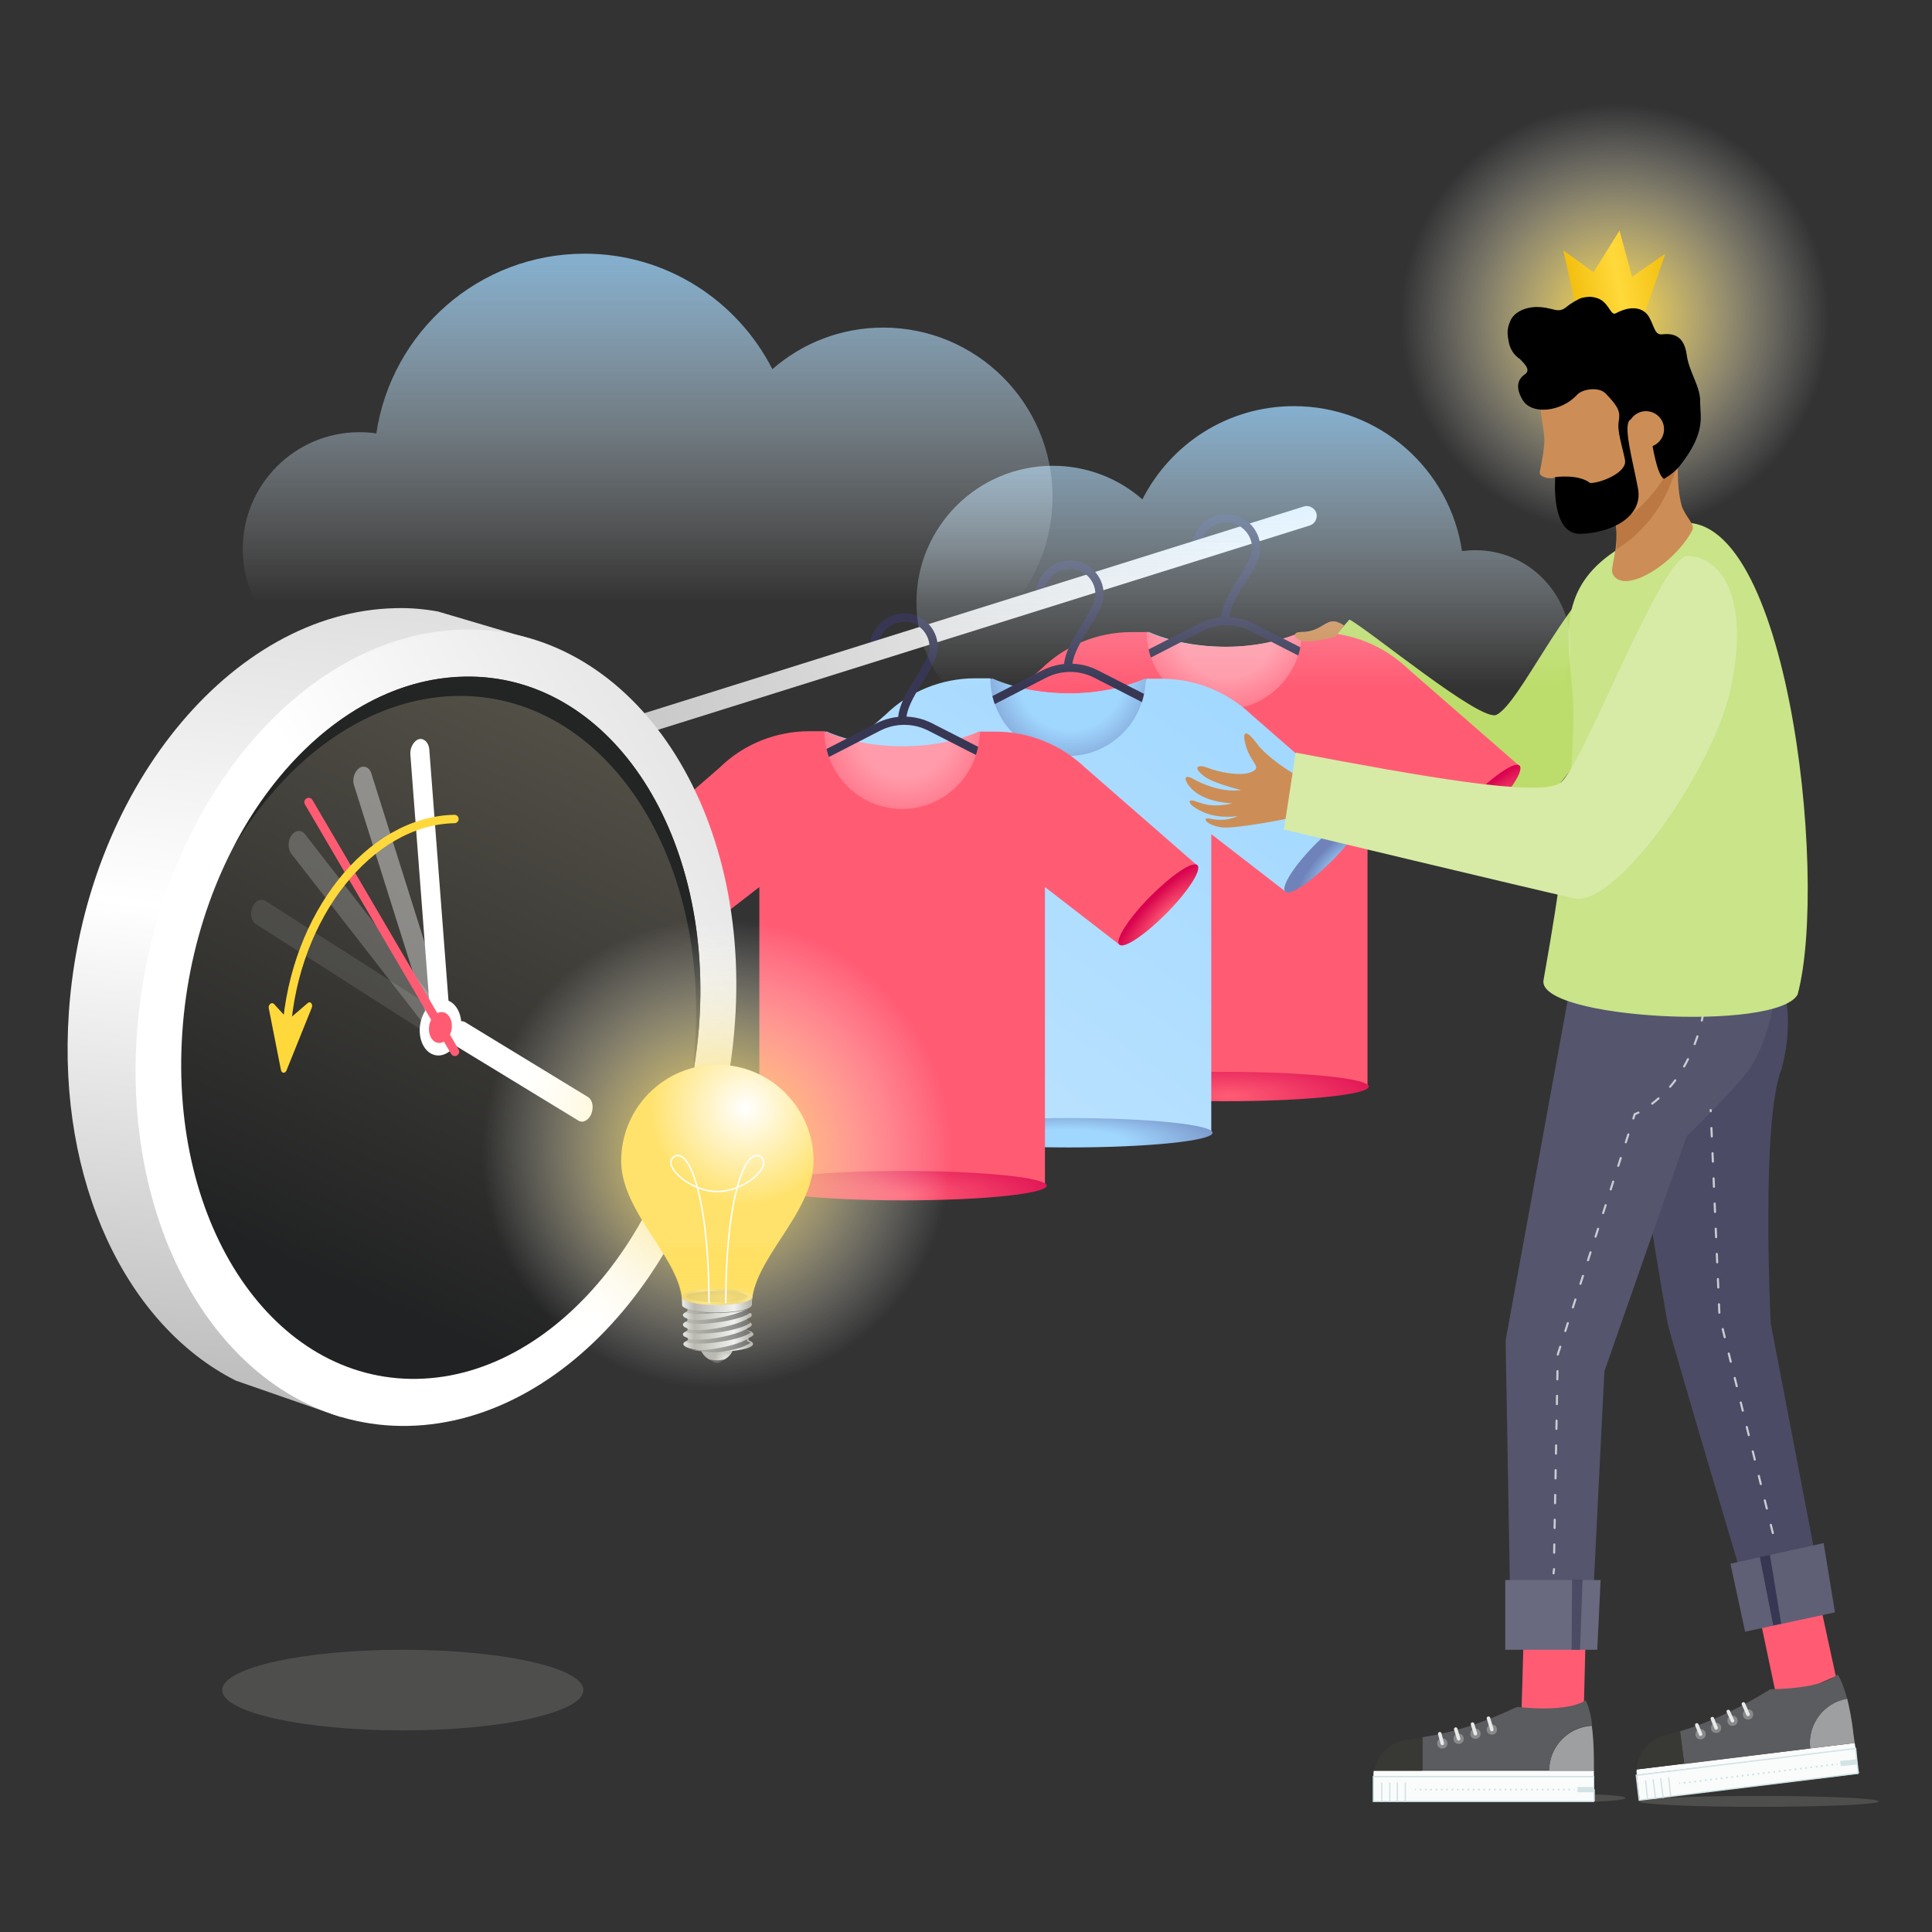<?xml version="1.0" encoding="utf-8"?>
<!-- Generator: Adobe Illustrator 26.0.1, SVG Export Plug-In . SVG Version: 6.00 Build 0)  -->
<svg version="1.1" id="products" xmlns="http://www.w3.org/2000/svg" xmlns:xlink="http://www.w3.org/1999/xlink" x="0px" y="0px"
	 viewBox="0 0 460 460" style="enable-background:new 0 0 460 460;" xml:space="preserve">
<rect x="0" y="0" width="460" height="460" fill="#333333" stroke="none"/>
<style type="text/css">
	.st0{opacity:0.2;fill:#BABAB2;}
	.st1{fill:url(#SVGID_1_);}
	.st2{fill:#BCDD6B;}
	.st3{fill:none;stroke:#373754;stroke-width:1.964;stroke-linecap:round;stroke-linejoin:round;}
	.st4{fill:url(#SVGID_00000125572154017858727170000011214166488405191100_);}
	.st5{fill:url(#SVGID_00000171708447231175653960000008105778374761988486_);}
	.st6{fill:#FF5C74;}
	.st7{fill:url(#SVGID_00000174576353352599407010000016763775837137357999_);}
	.st8{fill:url(#SVGID_00000135685614762762389650000002601257277805674913_);}
	.st9{fill:url(#SVGID_00000010272038189598562760000016160055644388635554_);}
	.st10{fill:url(#SVGID_00000170250088432377329290000005188053242853000377_);}
	
		.st11{clip-path:url(#SVGID_00000108268359606252459000000010866065492905169035_);fill:none;stroke:#373754;stroke-width:1.964;stroke-linejoin:round;}
	.st12{fill:url(#SVGID_00000146494892701210888790000007911908959980168377_);}
	.st13{fill:url(#SVGID_00000010306587292875687120000008524801064655319733_);}
	.st14{fill:url(#SVGID_00000155825991298160604130000015614099099727184562_);}
	.st15{fill:url(#SVGID_00000016064454037445117550000009512708716395589042_);}
	.st16{fill:url(#SVGID_00000170253775565962695620000000461852518577886355_);}
	.st17{fill:url(#SVGID_00000090978785059784479560000017662408421201244588_);}
	
		.st18{clip-path:url(#SVGID_00000160178039068860727890000006207305069013403556_);fill:none;stroke:#373754;stroke-width:1.964;stroke-linejoin:round;}
	.st19{fill:url(#SVGID_00000075151531564026575770000015550948053528558475_);}
	.st20{fill:url(#SVGID_00000114061418421321635770000017089609997919411873_);}
	.st21{fill:url(#SVGID_00000043425297351513400350000005914231964464955304_);}
	.st22{fill:url(#SVGID_00000123408409988702371370000016068912394012140197_);}
	.st23{fill:url(#SVGID_00000057854959338765435840000009309085874561987243_);}
	
		.st24{clip-path:url(#SVGID_00000099629158679925779090000004526473308629755837_);fill:none;stroke:#373754;stroke-width:1.964;stroke-linejoin:round;}
	.st25{fill:url(#SVGID_00000078047168662830183750000001534072865887577008_);}
	.st26{fill:url(#SVGID_00000144317244837587381160000009287421463962726312_);}
	.st27{fill:url(#SVGID_00000152231898824696520320000005167031595257507231_);}
	.st28{fill:#FFFFFF;}
	.st29{opacity:0.4;fill:#FFFFFF;}
	.st30{opacity:0.2;fill:#FFFFFF;}
	.st31{opacity:0.1;fill:#FFFFFF;}
	.st32{fill:none;stroke:#FF5C74;stroke-width:2.078;stroke-linecap:round;stroke-linejoin:round;stroke-miterlimit:10;}
	.st33{fill:none;stroke:#FFD93B;stroke-width:2;stroke-linecap:round;stroke-linejoin:round;stroke-miterlimit:10;}
	.st34{fill:#FFD93B;}
	.st35{fill:#232424;}
	.st36{fill:url(#SVGID_00000157292018254231150770000006747511523372193172_);}
	.st37{fill:url(#SVGID_00000013194050441548371810000002605708746533212087_);}
	.st38{fill:#6D6D6D;}
	.st39{fill:url(#SVGID_00000000199771656977480230000000941365095647756428_);}
	.st40{fill:url(#SVGID_00000061469313898488206880000004498179233974859689_);}
	.st41{fill:url(#SVGID_00000147933405357442555450000000940743186223274173_);}
	.st42{fill:url(#SVGID_00000164505356062228011390000003837721089017913235_);}
	.st43{fill:#CACAC4;}
	.st44{opacity:0.75;fill:url(#SVGID_00000136394248750666557840000001000765129090371739_);}
	.st45{opacity:0.75;fill:url(#SVGID_00000080908904940428210800000001277105038397391749_);}
	.st46{opacity:0.75;fill:url(#SVGID_00000093889101680998808790000002760460177426784394_);}
	.st47{opacity:0.75;fill:url(#SVGID_00000072249851889749850190000014831635139243081662_);}
	.st48{opacity:0.75;fill:url(#SVGID_00000103264199026480003360000005599852490629801147_);}
	.st49{fill:url(#SVGID_00000075154414176948330000000003170816872201923227_);}
	.st50{fill:url(#SVGID_00000097490121783121904190000011415927908636607621_);}
	.st51{opacity:0.5;fill:url(#SVGID_00000172434596785792882530000017685369157744631173_);}
	.st52{opacity:0.8;fill:url(#SVGID_00000080173214116828773120000004573854516296532904_);}
	.st53{fill:none;stroke:#FFFFFF;stroke-width:0.339;stroke-miterlimit:10;}
	.st54{fill:#FAFCFC;}
	.st55{fill:#9E9FA1;}
	.st56{fill:none;stroke:#D3E3E5;stroke-width:0.321;stroke-miterlimit:10;}
	.st57{fill:none;stroke:#D3E3E5;stroke-width:1.265;stroke-miterlimit:10;}
	.st58{fill:none;stroke:#D3E3E5;stroke-width:0.422;stroke-miterlimit:10;}
	.st59{fill:none;stroke:#D3E3E5;stroke-width:0.422;stroke-miterlimit:10;stroke-dasharray:0.422,0.843;}
	.st60{fill:#5B5C5F;}
	.st61{fill:#383834;}
	.st62{fill:none;stroke:#898A8C;stroke-width:0.844;stroke-miterlimit:10;}
	.st63{fill:none;stroke:#E7E9E9;stroke-width:0.844;stroke-linecap:round;stroke-linejoin:round;stroke-miterlimit:10;}
	.st64{fill:#4B4B65;}
	.st65{fill:#55556E;}
	.st66{fill:none;stroke:#000000;stroke-width:0.321;stroke-miterlimit:10;}
	.st67{fill:#69697F;}
	.st68{fill:#5F5F76;}
	.st69{fill:#373754;}
	.st70{fill:none;stroke:#C8CDD3;stroke-width:0.5;stroke-linecap:round;stroke-linejoin:round;}
	.st71{fill:none;stroke:#C8CDD3;stroke-width:0.5;stroke-linecap:round;stroke-linejoin:round;stroke-dasharray:1.96,3.92;}
	.st72{fill:none;stroke:#C8CDD3;stroke-width:0.5;stroke-linecap:round;stroke-linejoin:round;stroke-dasharray:1.966,3.932;}
	
		.st73{fill:none;stroke:#C8CDD3;stroke-width:0.5;stroke-linecap:round;stroke-linejoin:round;stroke-miterlimit:10;stroke-dasharray:2,4;}
	.st74{fill:#C9E489;}
	.st75{fill:#CC8E56;}
	.st76{fill:#D7EBA6;}
	.st77{fill:#BB7842;}
	.st78{fill:url(#SVGID_00000148619096692696085850000010257402622676413346_);}
	.st79{opacity:0.75;}
	.st80{fill:url(#SVGID_00000105388462802315368480000011785631473331542179_);}
	.st81{fill:url(#SVGID_00000076596761328815433340000008602860296298626484_);}
</style>
<ellipse class="st0" cx="376.1" cy="428.1" rx="10.9" ry="0.9"/>
<ellipse class="st0" cx="418.8" cy="428.9" rx="28.5" ry="1.3"/>
<radialGradient id="SVGID_1_" cx="384.512" cy="75.817" r="51.271" gradientUnits="userSpaceOnUse">
	<stop  offset="0" style="stop-color:#FFD93B"/>
	<stop  offset="0.281" style="stop-color:#FFE57A;stop-opacity:0.719"/>
	<stop  offset="0.624" style="stop-color:#FFF3C1;stop-opacity:0.374"/>
	<stop  offset="0.872" style="stop-color:#FFFCEE;stop-opacity:0.125"/>
	<stop  offset="0.997" style="stop-color:#FFFFFF;stop-opacity:0"/>
</radialGradient>
<circle class="st1" cx="384.5" cy="75.8" r="51.3"/>
<path class="st2" d="M382.9,135.9c-10.2,6.8-21.1,31.6-26.6,34.3c-3.7,1.8-29.9-19.9-35-22.7l-7.4,8.4c0,0,35.4,35.1,45.3,38.7
	c9.9,3.6,32.3-39.6,35-44.3C397.8,143.7,391.1,130.4,382.9,135.9z"/>
<g>
	<path class="st3" d="M208.1,154.2c0-3.9,3.2-7.1,7.1-7.1"/>
	<path class="st3" d="M247.6,141.6c0-3.9,3.2-7.1,7.1-7.1"/>
	<path class="st3" d="M284.8,130.5c0-3.9,3.2-7.1,7.1-7.1"/>
	<g>
		
			<linearGradient id="SVGID_00000030488103556699105410000006225226469743783835_" gradientUnits="userSpaceOnUse" x1="312.481" y1="124.198" x2="109.682" y2="184.35">
			<stop  offset="0" style="stop-color:#FFFFFF"/>
			<stop  offset="1" style="stop-color:#BABABA"/>
		</linearGradient>
		<path style="fill:url(#SVGID_00000030488103556699105410000006225226469743783835_);" d="M116.5,186.3c-1,0-1.9-0.6-2.2-1.7
			c-0.4-1.2,0.3-2.6,1.5-3l194.6-61c1.2-0.4,2.6,0.3,3,1.5c0.4,1.2-0.3,2.6-1.5,3l-194.6,61C117,186.3,116.7,186.3,116.5,186.3z"/>
	</g>
	<g>
		
			<radialGradient id="SVGID_00000109028563818615107170000003633905807400473748_" cx="292.548" cy="150.341" r="26.856" gradientUnits="userSpaceOnUse">
			<stop  offset="0.464" style="stop-color:#A0D7FF"/>
			<stop  offset="1" style="stop-color:#6F82BA"/>
		</radialGradient>
		<path style="fill:url(#SVGID_00000109028563818615107170000003633905807400473748_);" d="M292.1,154c-7,0-13.5-1.3-18.7-3.6
			c0,10.2,8.3,18.5,18.6,18.5c10.2,0,18.5-8.3,18.6-18.5C305.3,152.6,299,154,292.1,154z"/>
		<path class="st3" d="M292,123.4c3.9,0,7.1,3.2,7.1,7.1c0,4.7-7.5,11.5-7.5,17.4"/>
		<path class="st6" d="M273,150.5h-3.6c-8,0-15.7,3.1-21.4,8.7l-26.6,23.2l18.5,18.9l17.7-13.7v71.1h68v-71.1l17.7,13.7
			c0,0,19.7-17.7,18.5-18.9c0,0,0,0,0,0l-26.6-23.2c-5.8-5.5-13.4-8.6-21.4-8.6h-3.6c0,0-3.2,14-18.5,14S273,150.5,273,150.5z"/>
		
			<radialGradient id="SVGID_00000065775180169468616930000015630064213520344499_" cx="292.131" cy="150.341" r="26.831" gradientUnits="userSpaceOnUse">
			<stop  offset="0.416" style="stop-color:#FF9BAA"/>
			<stop  offset="1" style="stop-color:#FF5C74"/>
		</radialGradient>
		<path style="fill:url(#SVGID_00000065775180169468616930000015630064213520344499_);" d="M291.7,154c-7,0-13.5-1.3-18.7-3.6
			c0,10.2,8.3,18.5,18.5,18.5c10.2,0,18.4-8.3,18.5-18.5C304.9,152.6,298.6,154,291.7,154z"/>
		
			<radialGradient id="SVGID_00000163751700281177468740000004361851409025941160_" cx="575.42" cy="505.313" r="23.124" gradientTransform="matrix(0.447 0.437 -0.159 0.162 49.569 -138.728)" gradientUnits="userSpaceOnUse">
			<stop  offset="0.294" style="stop-color:#CDEAFF"/>
			<stop  offset="1" style="stop-color:#A0D7FF"/>
		</radialGradient>
		<path style="fill:url(#SVGID_00000163751700281177468740000004361851409025941160_);" d="M239.9,201.2c-1.1,1.1-6.1-2.3-11.3-7.5
			c-5.1-5.2-8.4-10.3-7.3-11.4s6.1,2.3,11.3,7.5C237.7,195,241,200.2,239.9,201.2z"/>
		
			<radialGradient id="SVGID_00000113325315367778840790000016596081639754402739_" cx="692.086" cy="387.192" r="29.382" gradientTransform="matrix(-0.437 0.447 0.127 0.124 607.793 -163.312)" gradientUnits="userSpaceOnUse">
			<stop  offset="0" style="stop-color:#FF5C74"/>
			<stop  offset="1" style="stop-color:#D9034E"/>
		</radialGradient>
		<path style="fill:url(#SVGID_00000113325315367778840790000016596081639754402739_);" d="M343.2,201.2c1.1,1.1,6.1-2.3,11.3-7.5
			c5.1-5.2,8.4-10.3,7.3-11.4c-1.1-1.1-6.1,2.3-11.3,7.5C345.4,195,342.1,200.2,343.2,201.2z"/>
		<g id="tanktop_00000121254459264049777880000009294876218532564110_">
			
				<radialGradient id="SVGID_00000168090568709949328090000003750287916125433515_" cx="287.917" cy="260.844" r="47.934" gradientTransform="matrix(0.953 0 0 0.239 18.081 198.566)" gradientUnits="userSpaceOnUse">
				<stop  offset="0" style="stop-color:#FF5C74"/>
				<stop  offset="1" style="stop-color:#D9034E"/>
			</radialGradient>
			
				<ellipse style="fill:url(#SVGID_00000168090568709949328090000003750287916125433515_);" cx="291.7" cy="258.7" rx="34.2" ry="3.5"/>
		</g>
		<g>
			<defs>
				<path id="SVGID_00000085221840207798557850000016993482212162728374_" d="M273,150.5c0,10.2,8.3,18.5,18.5,18.5
					c10.2,0,18.4-8.3,18.5-18.5v-5.5h-36.7L273,150.5z"/>
			</defs>
			<clipPath id="SVGID_00000127025507393649664220000009093738729742174143_">
				<use xlink:href="#SVGID_00000085221840207798557850000016993482212162728374_"  style="overflow:visible;"/>
			</clipPath>
			
				<path style="clip-path:url(#SVGID_00000127025507393649664220000009093738729742174143_);fill:none;stroke:#373754;stroke-width:1.964;stroke-linejoin:round;" d="
				M311.9,156.4l-13.7-7c-3.9-2-8.5-2-12.4,0l-14.2,7.3"/>
		</g>
	</g>
	<g>
		
			<radialGradient id="SVGID_00000063633170361885247300000004493587254812215478_" cx="255.329" cy="161.418" r="26.856" gradientUnits="userSpaceOnUse">
			<stop  offset="0.464" style="stop-color:#A0D7FF"/>
			<stop  offset="1" style="stop-color:#6F82BA"/>
		</radialGradient>
		<path style="fill:url(#SVGID_00000063633170361885247300000004493587254812215478_);" d="M254.9,165.1c-7,0-13.5-1.3-18.7-3.6
			c0,10.2,8.3,18.5,18.6,18.5c10.2,0,18.5-8.3,18.6-18.5C268.1,163.7,261.8,165.1,254.9,165.1z"/>
		<path class="st3" d="M254.7,134.4c3.9,0,7.1,3.2,7.1,7.1c0,4.7-7.5,11.5-7.5,17.4"/>
		
			<linearGradient id="SVGID_00000055665624096223334610000018124150411371921307_" gradientUnits="userSpaceOnUse" x1="295.614" y1="147.895" x2="225.385" y2="246.855">
			<stop  offset="0" style="stop-color:#A0D7FF"/>
			<stop  offset="1" style="stop-color:#B8E1FF"/>
		</linearGradient>
		<path style="fill:url(#SVGID_00000055665624096223334610000018124150411371921307_);" d="M235.8,161.5h-3.6
			c-8,0-15.7,3.1-21.4,8.7l-26.6,23.2l18.5,18.9l17.7-13.7v71.1h68v-71.1l17.7,13.7c0,0,19.7-17.7,18.5-18.9c0,0,0,0,0,0l-26.6-23.2
			c-5.8-5.5-13.4-8.6-21.4-8.6h-3.6c0,0-3.2,14-18.5,14S235.8,161.5,235.8,161.5z"/>
		
			<radialGradient id="SVGID_00000067228029715425488880000001637687278170056630_" cx="254.912" cy="161.418" r="26.831" gradientUnits="userSpaceOnUse">
			<stop  offset="0.464" style="stop-color:#A0D7FF"/>
			<stop  offset="1" style="stop-color:#6F82BA"/>
		</radialGradient>
		<path style="fill:url(#SVGID_00000067228029715425488880000001637687278170056630_);" d="M254.5,165.1c-7,0-13.5-1.3-18.7-3.6
			c0,10.2,8.3,18.5,18.5,18.5c10.2,0,18.4-8.3,18.5-18.5C267.7,163.7,261.3,165.1,254.5,165.1z"/>
		
			<radialGradient id="SVGID_00000054226882956411350290000000389915735946683776_" cx="546.419" cy="558.887" r="23.124" gradientTransform="matrix(0.447 0.437 -0.159 0.162 33.809 -123.646)" gradientUnits="userSpaceOnUse">
			<stop  offset="0" style="stop-color:#A0D7FF"/>
			<stop  offset="1" style="stop-color:#6F82BA"/>
		</radialGradient>
		<path style="fill:url(#SVGID_00000054226882956411350290000000389915735946683776_);" d="M202.7,212.3c-1.1,1.1-6.1-2.3-11.3-7.5
			c-5.1-5.2-8.4-10.3-7.3-11.4s6.1,2.3,11.3,7.5C200.5,206.1,203.8,211.2,202.7,212.3z"/>
		
			<radialGradient id="SVGID_00000170251445762421470460000017159243207721731471_" cx="744.581" cy="361.597" r="23.124" gradientTransform="matrix(-0.447 0.437 0.159 0.162 594.675 -178.331)" gradientUnits="userSpaceOnUse">
			<stop  offset="0" style="stop-color:#A0D7FF"/>
			<stop  offset="1" style="stop-color:#6F82BA"/>
		</radialGradient>
		<path style="fill:url(#SVGID_00000170251445762421470460000017159243207721731471_);" d="M306,212.3c1.1,1.1,6.1-2.3,11.3-7.5
			c5.1-5.2,8.4-10.3,7.3-11.4c-1.1-1.1-6.1,2.3-11.3,7.5C308.1,206.1,304.9,211.2,306,212.3z"/>
		<g id="tanktop_00000170959698986819519800000001917271512097456548_">
			
				<radialGradient id="SVGID_00000175304811115318042390000008523129222439816322_" cx="247.76" cy="271.562" r="47.558" gradientTransform="matrix(0.953 0 0 0.2 18.081 217.392)" gradientUnits="userSpaceOnUse">
				<stop  offset="0.294" style="stop-color:#A0D7FF"/>
				<stop  offset="1" style="stop-color:#6F82BA"/>
			</radialGradient>
			
				<ellipse style="fill:url(#SVGID_00000175304811115318042390000008523129222439816322_);" cx="254.5" cy="269.7" rx="34.2" ry="3.5"/>
		</g>
		<g>
			<defs>
				<path id="SVGID_00000020375065384262551550000016770779775564927104_" d="M235.8,161.5c0,10.2,8.3,18.5,18.5,18.5
					c10.2,0,18.4-8.3,18.5-18.5V156h-36.7L235.8,161.5z"/>
			</defs>
			<clipPath id="SVGID_00000168097469461890742640000012378671678130625941_">
				<use xlink:href="#SVGID_00000020375065384262551550000016770779775564927104_"  style="overflow:visible;"/>
			</clipPath>
			
				<path style="clip-path:url(#SVGID_00000168097469461890742640000012378671678130625941_);fill:none;stroke:#373754;stroke-width:1.964;stroke-linejoin:round;" d="
				M274.7,167.5l-13.7-7c-3.9-2-8.5-2-12.4,0l-14.2,7.3"/>
		</g>
	</g>
	<g>
		
			<radialGradient id="SVGID_00000002360317734622620120000009625688780272477568_" cx="215.83" cy="174.009" r="26.856" gradientUnits="userSpaceOnUse">
			<stop  offset="0.464" style="stop-color:#A0D7FF"/>
			<stop  offset="1" style="stop-color:#6F82BA"/>
		</radialGradient>
		<path style="fill:url(#SVGID_00000002360317734622620120000009625688780272477568_);" d="M215.4,177.7c-7,0-13.5-1.3-18.7-3.6
			c0,10.2,8.3,18.5,18.6,18.5c10.2,0,18.5-8.3,18.6-18.5C228.6,176.3,222.3,177.7,215.4,177.7z"/>
		<path class="st3" d="M215.2,147c3.9,0,7.1,3.2,7.1,7.1c0,4.7-7.5,11.5-7.5,17.4"/>
		<path class="st6" d="M196.3,174.1h-3.6c-8,0-15.7,3.1-21.4,8.7L144.6,206l18.5,18.9l17.7-13.7v71.1h68v-71.1l17.7,13.7
			c0,0,19.7-17.7,18.5-18.9c0,0,0,0,0,0l-26.6-23.2c-5.8-5.5-13.4-8.6-21.4-8.6h-3.6c0,0-3.2,14-18.5,14S196.3,174.1,196.3,174.1z"
			/>
		
			<radialGradient id="SVGID_00000096743128809939881000000011962502606337024692_" cx="215.413" cy="174.009" r="26.831" gradientUnits="userSpaceOnUse">
			<stop  offset="0.416" style="stop-color:#FF9BAA"/>
			<stop  offset="1" style="stop-color:#FF5C74"/>
		</radialGradient>
		<path style="fill:url(#SVGID_00000096743128809939881000000011962502606337024692_);" d="M215,177.7c-7,0-13.5-1.3-18.7-3.6
			c0,10.2,8.3,18.5,18.5,18.5c10.2,0,18.4-8.3,18.5-18.5C228.2,176.3,221.8,177.7,215,177.7z"/>
		
			<radialGradient id="SVGID_00000172404559559583330780000012588307741600337334_" cx="516.595" cy="616.654" r="23.124" gradientTransform="matrix(0.447 0.437 -0.159 0.162 16.802 -107.37)" gradientUnits="userSpaceOnUse">
			<stop  offset="0.294" style="stop-color:#CDEAFF"/>
			<stop  offset="1" style="stop-color:#A0D7FF"/>
		</radialGradient>
		<path style="fill:url(#SVGID_00000172404559559583330780000012588307741600337334_);" d="M163.2,224.9c-1.1,1.1-6.1-2.3-11.3-7.5
			c-5.1-5.2-8.4-10.3-7.3-11.4c1.1-1.1,6.1,2.3,11.3,7.5C161,218.7,164.3,223.8,163.2,224.9z"/>
		
			<radialGradient id="SVGID_00000130607510340802675080000003760236784339117235_" cx="805.039" cy="327.51" r="29.382" gradientTransform="matrix(-0.437 0.447 0.127 0.124 588.015 -182.677)" gradientUnits="userSpaceOnUse">
			<stop  offset="0" style="stop-color:#FF5C74"/>
			<stop  offset="1" style="stop-color:#D9034E"/>
		</radialGradient>
		<path style="fill:url(#SVGID_00000130607510340802675080000003760236784339117235_);" d="M266.5,224.9c1.1,1.1,6.1-2.3,11.3-7.5
			c5.1-5.2,8.4-10.3,7.3-11.4c-1.1-1.1-6.1,2.3-11.3,7.5C268.7,218.7,265.4,223.8,266.5,224.9z"/>
		<g id="tanktop_00000040564705615754951730000015416603312476969864_">
			
				<radialGradient id="SVGID_00000067946438638859518650000005025597961000232865_" cx="207.408" cy="284.512" r="47.934" gradientTransform="matrix(0.953 0 0 0.239 18.081 216.583)" gradientUnits="userSpaceOnUse">
				<stop  offset="0" style="stop-color:#FF5C74"/>
				<stop  offset="1" style="stop-color:#D9034E"/>
			</radialGradient>
			
				<ellipse style="fill:url(#SVGID_00000067946438638859518650000005025597961000232865_);" cx="215" cy="282.3" rx="34.2" ry="3.5"/>
		</g>
		<g>
			<defs>
				<path id="SVGID_00000088813717272792498090000012145918119141959086_" d="M196.3,174.1c0,10.2,8.3,18.5,18.5,18.5
					c10.2,0,18.4-8.3,18.5-18.5v-5.5h-36.7L196.3,174.1z"/>
			</defs>
			<clipPath id="SVGID_00000108309380876951385260000001039510480467490440_">
				<use xlink:href="#SVGID_00000088813717272792498090000012145918119141959086_"  style="overflow:visible;"/>
			</clipPath>
			
				<path style="clip-path:url(#SVGID_00000108309380876951385260000001039510480467490440_);fill:none;stroke:#373754;stroke-width:1.964;stroke-linejoin:round;" d="
				M235.2,180.1l-13.7-7c-3.9-2-8.5-2-12.4,0l-14.2,7.3"/>
		</g>
	</g>
</g>
<g>
	
		<linearGradient id="SVGID_00000153702340187882860780000017301969198480684676_" gradientUnits="userSpaceOnUse" x1="85.082" y1="130.638" x2="56.755" y2="333.148" gradientTransform="matrix(1 -2.917653e-02 2.917653e-02 1 -10.895 4.292)">
		<stop  offset="0" style="stop-color:#DBDBDB"/>
		<stop  offset="0.426" style="stop-color:#FFFFFF"/>
		<stop  offset="1" style="stop-color:#BABABA"/>
	</linearGradient>
	<path style="fill:url(#SVGID_00000153702340187882860780000017301969198480684676_);" d="M56.1,328.7
		c-25.9-13.1-42.5-47.2-39.7-87.7c3.6-52.4,38.5-95.4,77.8-96.2c3.4-0.1,6.8,0.2,10.1,0.8l21.3,6.3L81.1,337.4L56.1,328.7z"/>
	
		<linearGradient id="SVGID_00000147222652205129301810000009475861844526457234_" gradientUnits="userSpaceOnUse" x1="109.167" y1="242.894" x2="305.866" y2="138.435" gradientTransform="matrix(1 -2.917653e-02 2.917653e-02 1 -10.895 4.292)">
		<stop  offset="0" style="stop-color:#FFFFFF"/>
		<stop  offset="1" style="stop-color:#BABABA"/>
	</linearGradient>
	<path style="fill:url(#SVGID_00000147222652205129301810000009475861844526457234_);" d="M175,243.3c-3.6,52.4-38.5,95.4-77.8,96.2
		s-68.3-41-64.6-93.4s38.5-95.4,77.8-96.2S178.7,191,175,243.3z"/>
	
		<linearGradient id="SVGID_00000182500918156469210470000016707519217965825211_" gradientUnits="userSpaceOnUse" x1="144.233" y1="170.268" x2="80.261" y2="302.864" gradientTransform="matrix(1 -2.917653e-02 2.917653e-02 1 -10.895 4.292)">
		<stop  offset="0" style="stop-color:#535047"/>
		<stop  offset="1" style="stop-color:#212223"/>
	</linearGradient>
	<path style="fill:url(#SVGID_00000182500918156469210470000016707519217965825211_);" d="M166.5,243.5
		c-3.1,46.2-33.2,84.2-67.2,84.8s-59-36.2-55.9-82.4c3.1-46.2,33.2-84.2,67.2-84.8S169.6,197.3,166.5,243.5z"/>
	
		<ellipse transform="matrix(0.165 -0.986 0.986 0.165 -153.714 307.805)" class="st28" cx="105" cy="244.7" rx="6.7" ry="4.9"/>
	<path class="st28" d="M105,244.7L105,244.7c-1.2,0.3-2.3-0.7-2.5-2.3l-4.8-62.8c-0.1-1.6,0.8-3.2,2-3.6l0,0
		c1.2-0.3,2.3,0.7,2.5,2.3l4.8,62.8C107.1,242.8,106.2,244.4,105,244.7z"/>
	<path class="st28" d="M107.7,245L107.7,245c0.6-1.5,2-2.3,3.1-1.6l29.2,17.8c1.1,0.7,1.4,2.4,0.8,4l0,0c-0.6,1.5-2,2.3-3.1,1.6
		l-29.2-17.8C107.5,248.3,107.1,246.5,107.7,245z"/>
	<path class="st29" d="M105,244.7L105,244.7c-1.1,0.8-2.5,0.2-2.9-1.2l-17.8-56.5c-0.5-1.5,0.1-3.3,1.2-4.1v0
		c1.1-0.8,2.5-0.2,2.9,1.2l17.8,56.5C106.7,242.1,106.1,243.9,105,244.7z"/>
	<path class="st30" d="M105,244.7L105,244.7c-0.9,1.3-2.3,1.4-3.2,0.3l-32.5-41.8c-0.8-1.1-0.8-3,0.1-4.3l0,0
		c0.9-1.3,2.3-1.4,3.2-0.3l32.5,41.8C105.9,241.5,105.9,243.4,105,244.7z"/>
	<path class="st31" d="M105,244.7L105,244.7c-0.6,1.5-2,2.2-3.1,1.5l-41-26.2c-1.1-0.7-1.4-2.5-0.8-4h0c0.6-1.5,2-2.2,3.1-1.5
		l41,26.2C105.2,241.4,105.6,243.2,105,244.7z"/>
	<g>
		<line class="st32" x1="108.3" y1="250.4" x2="73.5" y2="191"/>
		
			<ellipse transform="matrix(0.165 -0.986 0.986 0.165 -153.742 307.798)" class="st6" cx="105" cy="244.7" rx="3.7" ry="2.7"/>
	</g>
	<path class="st33" d="M68.2,245.4C70.1,218,88,195.4,108.2,195"/>
	<path class="st34" d="M64,240.1l2.9,14.7c0.2,0.8,1,0.8,1.3,0.1l6-14.9c0.4-0.9-0.3-1.7-0.9-1.2l-4.2,3.6c-0.3,0.2-0.6,0.2-0.8,0
		l-3.1-3.4C64.6,238.5,63.8,239.3,64,240.1z"/>
	<path class="st35" d="M110.6,161.1c-22.1,0.4-42.5,16.6-55,40.6c12.7-21.4,32.2-35.6,53.1-36c34.4-0.6,59.9,36.4,56.8,82.6
		c-0.3,3.9-0.7,7.7-1.3,11.5c1.1-5.3,1.9-10.7,2.3-16.3C169.6,197.3,144.6,160.4,110.6,161.1z"/>
</g>
<g>
	
		<radialGradient id="SVGID_00000121247024810819405240000005656818133275674250_" cx="170.655" cy="274.654" r="56.115" gradientUnits="userSpaceOnUse">
		<stop  offset="0" style="stop-color:#FFD93B"/>
		<stop  offset="0.281" style="stop-color:#FFE57A;stop-opacity:0.719"/>
		<stop  offset="0.624" style="stop-color:#FFF3C1;stop-opacity:0.374"/>
		<stop  offset="0.872" style="stop-color:#FFFCEE;stop-opacity:0.125"/>
		<stop  offset="0.997" style="stop-color:#FFFFFF;stop-opacity:0"/>
	</radialGradient>
	<circle style="fill:url(#SVGID_00000121247024810819405240000005656818133275674250_);" cx="170.7" cy="274.7" r="56.1"/>
	
		<radialGradient id="SVGID_00000000192084370063126150000012921978094154330789_" cx="173.021" cy="324.046" r="3.084" gradientUnits="userSpaceOnUse">
		<stop  offset="0" style="stop-color:#F0F0EE"/>
		<stop  offset="1" style="stop-color:#BABAB2"/>
	</radialGradient>
	<path style="fill:url(#SVGID_00000000192084370063126150000012921978094154330789_);" d="M174.7,320.8c-0.4,1.9-2.1,3.3-4,3.3
		c-2,0-3.6-1.4-4-3.3H174.7z"/>
	<path class="st38" d="M170.7,323.9c-0.6,0-1.1-0.1-1.6-0.2c0.5,0.5,1,0.8,1.6,0.8c0.6,0,1.2-0.3,1.6-0.8
		C171.8,323.8,171.3,323.9,170.7,323.9z"/>
	<g>
		
			<linearGradient id="SVGID_00000168083538002278324980000010277495719579384242_" gradientUnits="userSpaceOnUse" x1="162.439" y1="311.507" x2="178.569" y2="311.507">
			<stop  offset="0" style="stop-color:#EBEBE9"/>
			<stop  offset="0.178" style="stop-color:#BABAB2"/>
			<stop  offset="0.764" style="stop-color:#F0F0EE"/>
			<stop  offset="1" style="stop-color:#BABAB2"/>
		</linearGradient>
		<polygon style="fill:url(#SVGID_00000168083538002278324980000010277495719579384242_);" points="178.1,311.5 178,311.5 
			178.1,311.5 		"/>
		
			<linearGradient id="SVGID_00000171708360631730728670000009226332731702509487_" gradientUnits="userSpaceOnUse" x1="162.439" y1="311.507" x2="178.569" y2="311.507">
			<stop  offset="0" style="stop-color:#EBEBE9"/>
			<stop  offset="0.178" style="stop-color:#BABAB2"/>
			<stop  offset="0.764" style="stop-color:#F0F0EE"/>
			<stop  offset="1" style="stop-color:#BABAB2"/>
		</linearGradient>
		<polygon style="fill:url(#SVGID_00000171708360631730728670000009226332731702509487_);" points="163.4,311.5 163.4,311.5 
			163.4,311.5 		"/>
		
			<linearGradient id="SVGID_00000057119354901426573230000015953980789819150506_" gradientUnits="userSpaceOnUse" x1="162.439" y1="316.735" x2="178.569" y2="316.735">
			<stop  offset="0" style="stop-color:#EBEBE9"/>
			<stop  offset="0.178" style="stop-color:#BABAB2"/>
			<stop  offset="0.764" style="stop-color:#F0F0EE"/>
			<stop  offset="1" style="stop-color:#BABAB2"/>
		</linearGradient>
		<path style="fill:url(#SVGID_00000057119354901426573230000015953980789819150506_);" d="M178.1,316.2c0.6-0.3,0.9-0.5,0.9-0.8
			c0-0.3-0.3-0.6-0.9-0.8c-0.3-0.1-0.3-0.6,0-0.7c0.6-0.2,0.9-0.5,0.9-0.8c0-0.3-0.3-0.6-0.9-0.8c-0.3-0.1-0.3-0.6,0-0.7
			c-1.4,0.6-4.1,1-7.3,1c-3.2,0-5.9-0.4-7.3-1c0.3,0.1,0.3,0.6,0,0.7c-0.6,0.3-0.9,0.5-0.9,0.8c0,0.3,0.3,0.6,0.9,0.8
			c0.3,0.1,0.3,0.6,0,0.7c-0.6,0.2-0.9,0.5-0.9,0.8c0,0.3,0.3,0.6,0.9,0.8c0.3,0.1,0.3,0.6,0,0.7c-0.6,0.3-0.9,0.5-0.9,0.8
			c0,0.3,0.3,0.6,1,0.8h0c0.3,0.1,0.3,0.6,0,0.7c-0.6,0.3-0.9,0.5-0.9,0.8c0,1,3.7,1.8,8.3,1.8c4.6,0,8.3-0.8,8.3-1.8
			c0-0.3-0.3-0.6-0.9-0.8c-0.3-0.1-0.3-0.6,0-0.7h0c0.6-0.3,1-0.5,1-0.8c0-0.3-0.3-0.6-0.9-0.8C177.7,316.8,177.7,316.4,178.1,316.2
			z"/>
	</g>
	
		<radialGradient id="SVGID_00000029048136155774295240000006176481194310937023_" cx="177.569" cy="263.842" r="23.032" gradientUnits="userSpaceOnUse">
		<stop  offset="0" style="stop-color:#FFFFFF"/>
		<stop  offset="1" style="stop-color:#FFE26C"/>
	</radialGradient>
	<path style="fill:url(#SVGID_00000029048136155774295240000006176481194310937023_);" d="M179,310.7c0-10.8,14.7-21.7,14.7-34.3
		s-10.3-22.9-22.9-22.9c-12.7,0-22.9,10.3-22.9,22.9s14.7,23.6,14.7,34.3H179z"/>
	<polygon class="st43" points="178.1,311.5 178,311.5 178.1,311.5 	"/>
	<polygon class="st43" points="163.4,311.5 163.4,311.5 163.4,311.5 	"/>
	
		<linearGradient id="SVGID_00000178916558943703916640000017061742593186559631_" gradientUnits="userSpaceOnUse" x1="163.17" y1="315.755" x2="178.705" y2="315.755">
		<stop  offset="0" style="stop-color:#BABAB2"/>
		<stop  offset="1" style="stop-color:#595959"/>
	</linearGradient>
	<path style="opacity:0.75;fill:url(#SVGID_00000178916558943703916640000017061742593186559631_);" d="M171.2,317.2
		c3.5-0.5,6.5-1.4,7.5-2.3c-0.2-0.1-0.4-0.2-0.6-0.3c-0.3-0.1-0.3-0.4-0.1-0.6c0,0,0,0,0,0c-1.4,0.8-3.8,1.6-6.5,2.1
		c-3.5,0.7-6.5,0.8-7.8,0.3c0.1,0.2,0.1,0.5-0.2,0.6c-0.1,0-0.2,0.1-0.3,0.1C164.3,317.6,167.5,317.7,171.2,317.2z"/>
	
		<linearGradient id="SVGID_00000041264588624723411390000017438070780267003801_" gradientUnits="userSpaceOnUse" x1="163.517" y1="320.315" x2="178.67" y2="320.315">
		<stop  offset="0" style="stop-color:#BABAB2"/>
		<stop  offset="1" style="stop-color:#595959"/>
	</linearGradient>
	<path style="opacity:0.75;fill:url(#SVGID_00000041264588624723411390000017438070780267003801_);" d="M171,321.9
		c3.6-0.2,6.6-1.4,7.7-2.2c-0.2-0.1-0.4-0.2-0.6-0.3c-0.3-0.1-0.3-0.4-0.1-0.6c0,0,0,0,0,0c-1.4,0.8-3.8,1.6-6.5,2.1
		c-3.5,0.7-6.6,0.7-7.8,0.2C163.7,321.2,167.2,322.1,171,321.9z"/>
	
		<linearGradient id="SVGID_00000114768278985568958990000002022134292887013526_" gradientUnits="userSpaceOnUse" x1="163.131" y1="313.392" x2="178.678" y2="313.392">
		<stop  offset="0" style="stop-color:#BABAB2"/>
		<stop  offset="1" style="stop-color:#595959"/>
	</linearGradient>
	<path style="opacity:0.75;fill:url(#SVGID_00000114768278985568958990000002022134292887013526_);" d="M171.2,314.8
		c3.5-0.5,6.5-1.4,7.5-2.3c-0.2-0.1-0.4-0.2-0.6-0.3c-0.3-0.1-0.3-0.4-0.1-0.6c0,0,0,0,0,0c-1.4,0.8-3.8,1.6-6.5,2.1
		c-3.5,0.7-6.5,0.7-7.8,0.3c0.1,0.2,0.1,0.5-0.1,0.6c-0.1,0-0.2,0.1-0.3,0.1C164.2,315.3,167.4,315.4,171.2,314.8z"/>
	
		<linearGradient id="SVGID_00000075162118082062618800000014719844875939327160_" gradientUnits="userSpaceOnUse" x1="163.131" y1="311.066" x2="178.678" y2="311.066">
		<stop  offset="0" style="stop-color:#BABAB2"/>
		<stop  offset="1" style="stop-color:#595959"/>
	</linearGradient>
	<path style="opacity:0.75;fill:url(#SVGID_00000075162118082062618800000014719844875939327160_);" d="M171.2,312.5
		c3.5-0.5,6.5-1.4,7.5-2.3c-0.2-0.1-0.4-0.2-0.6-0.3c-0.3-0.1-0.3-0.4-0.1-0.6c0,0,0,0,0,0c-1.4,0.8-3.8,1.6-6.5,2.1
		c-3.5,0.7-6.5,0.7-7.8,0.3c0.1,0.2,0.1,0.5-0.1,0.6c-0.1,0-0.2,0.1-0.3,0.1C164.2,313,167.4,313,171.2,312.5z"/>
	
		<linearGradient id="SVGID_00000059309290421991315070000007785472366026086067_" gradientUnits="userSpaceOnUse" x1="163.164" y1="318.124" x2="178.678" y2="318.124">
		<stop  offset="0" style="stop-color:#BABAB2"/>
		<stop  offset="1" style="stop-color:#595959"/>
	</linearGradient>
	<path style="opacity:0.75;fill:url(#SVGID_00000059309290421991315070000007785472366026086067_);" d="M178.1,316.9
		c-0.3-0.1-0.3-0.4-0.1-0.6c0,0,0,0,0,0c-1.4,0.8-3.8,1.6-6.5,2.1c-3.5,0.7-6.5,0.7-7.8,0.3c0.1,0.2,0.1,0.5-0.1,0.6
		c-0.1,0-0.2,0.1-0.3,0.1c1.1,0.6,4.3,0.7,8,0.1c3.5-0.5,6.5-1.4,7.5-2.3C178.5,317.1,178.3,317,178.1,316.9z"/>
	
		<linearGradient id="SVGID_00000039120163559291857840000007743639623637130941_" gradientUnits="userSpaceOnUse" x1="162.439" y1="310.736" x2="178.569" y2="310.736">
		<stop  offset="0" style="stop-color:#EBEBE9"/>
		<stop  offset="0.178" style="stop-color:#BABAB2"/>
		<stop  offset="0.764" style="stop-color:#F0F0EE"/>
		<stop  offset="1" style="stop-color:#BABAB2"/>
	</linearGradient>
	<path style="fill:url(#SVGID_00000039120163559291857840000007743639623637130941_);" d="M162.3,308.9c0.1,0.7,0.1,1.4,0.1,1.8
		c0,1,3.7,1.8,8.3,1.8h0c4.6,0,8.3-0.8,8.3-1.8c0-0.4,0-1.1,0.1-1.8H162.3z"/>
	<path class="st43" d="M170.7,311.6"/>
	
		<linearGradient id="SVGID_00000030479969807332873140000013526374050480081055_" gradientUnits="userSpaceOnUse" x1="177.537" y1="308.012" x2="164.201" y2="309.555">
		<stop  offset="0" style="stop-color:#EBEBE9"/>
		<stop  offset="0.178" style="stop-color:#BABAB2"/>
		<stop  offset="0.764" style="stop-color:#F0F0EE"/>
		<stop  offset="1" style="stop-color:#BABAB2"/>
	</linearGradient>
	
		<ellipse style="fill:url(#SVGID_00000030479969807332873140000013526374050480081055_);" cx="170.7" cy="308.8" rx="8.4" ry="1.9"/>
	
		<radialGradient id="SVGID_00000017492343096075437930000016374762523265402011_" cx="183.376" cy="336.368" r="5.639" gradientTransform="matrix(0.935 0 0 0.83 1.665 29.48)" gradientUnits="userSpaceOnUse">
		<stop  offset="0" style="stop-color:#BABAB2"/>
		<stop  offset="1" style="stop-color:#595959"/>
	</radialGradient>
	
		<ellipse style="opacity:0.5;fill:url(#SVGID_00000017492343096075437930000016374762523265402011_);" cx="170.7" cy="308.7" rx="7.3" ry="1.3"/>
	
		<linearGradient id="SVGID_00000180362007528623810210000008378490312676096438_" gradientUnits="userSpaceOnUse" x1="170.7" y1="295.077" x2="170.7" y2="308.789">
		<stop  offset="0" style="stop-color:#FFD93B;stop-opacity:0"/>
		<stop  offset="1" style="stop-color:#FFE26C"/>
	</linearGradient>
	<path style="opacity:0.8;fill:url(#SVGID_00000180362007528623810210000008378490312676096438_);" d="M193.6,276.4
		c0-12.7-45.8-12.7-45.8,0c0,11.9,13,22.2,14.5,32.4c0,0,0,0,0,0c0,1.1,3.8,1.9,8.4,1.9c4.6,0,8.3-0.8,8.4-1.9l0,0
		C180.6,298.7,193.6,288.3,193.6,276.4z"/>
	<path class="st53" d="M172.8,310.3c0-25.3,4.7-37.3,8.3-34.9c3.1,2.1-3.8,8.3-10.3,8.3h0c-6.5,0-13.4-6.2-10.3-8.3
		c3.5-2.4,8.3,9.6,8.3,34.9"/>
</g>
<ellipse class="st0" cx="95.9" cy="402.4" rx="43" ry="9.6"/>
<g>
	<g>
		<polygon class="st6" points="377.7,382.8 377.1,406.8 362.2,409.5 362.9,385.7 		"/>
		<g>
			<g>
				<g>
					<path class="st54" d="M379.5,421.6v1.3h-52.5c0-0.4,0-0.9,0.1-1.3H379.5z"/>
					<path class="st54" d="M379.5,428.9H327c0,0,0-6,0-6h52.5V428.9z"/>
					<path class="st55" d="M379,410.9c0.3,2.1,0.5,4.9,0.5,8.6v2.1h-10.7c0,0,0,0,0,0C368.9,415.8,373.4,411.2,379,410.9z"/>
				</g>
				<g>
					<g>
						<path class="st56" d="M379.6,428.9H327V423h52.6C379.6,423,379.5,428.9,379.6,428.9z"/>
						<line class="st57" x1="375.6" y1="426.1" x2="379.5" y2="426.1"/>
						<g>
							<g>
								<line class="st58" x1="336.9" y1="426.1" x2="337.1" y2="426.1"/>
								<line class="st59" x1="338" y1="426.1" x2="374.2" y2="426.1"/>
								<line class="st58" x1="374.7" y1="426.1" x2="374.9" y2="426.1"/>
							</g>
						</g>
					</g>
					<g>
						<line class="st56" x1="329" y1="424.4" x2="329" y2="429"/>
						<line class="st56" x1="330.9" y1="424.4" x2="330.9" y2="429"/>
						<line class="st56" x1="332.7" y1="424.4" x2="332.7" y2="429"/>
						<line class="st56" x1="334.6" y1="424.4" x2="334.6" y2="429"/>
					</g>
				</g>
			</g>
			<g>
				<path class="st60" d="M361.2,406.4c13.1,1.4,16.3-1.6,16.3-1.6s1,1.4,1.6,6c-5.7,0.3-10.2,4.9-10.2,10.7c0,0,0,0,0,0h-30.2v-7.9
					C347.6,412.3,354.8,409.4,361.2,406.4z"/>
				<path class="st61" d="M334.6,414.3c0,0,1.5-0.2,4-0.6v7.9h-11.4C327.8,417.9,330.8,414.9,334.6,414.3z"/>
			</g>
			<g>
				<g>
					<circle class="st62" cx="343.4" cy="415.1" r="0.8"/>
					<line class="st63" x1="343.4" y1="415.1" x2="342.8" y2="412.8"/>
				</g>
				<g>
					<circle class="st62" cx="347.3" cy="414" r="0.8"/>
					<line class="st63" x1="347.3" y1="414" x2="346.6" y2="411.7"/>
				</g>
				<g>
					<circle class="st62" cx="351.3" cy="412.8" r="0.8"/>
					<line class="st63" x1="351.3" y1="412.8" x2="350.6" y2="410.5"/>
				</g>
				<g>
					<circle class="st62" cx="355.2" cy="411.8" r="0.8"/>
					<line class="st63" x1="355.2" y1="411.8" x2="354.4" y2="409.1"/>
				</g>
			</g>
		</g>
	</g>
	<g>
		<polygon class="st6" points="432,375.6 437.1,399.1 423.2,405.1 418.3,381.8 		"/>
		<g>
			<g>
				<g>
					<path class="st54" d="M441.6,415l0.2,1.3l-52.1,6.3c0-0.4-0.1-0.9,0-1.3L441.6,415z"/>
					<path class="st54" d="M442.5,422.3l-52.1,6.3c0,0-0.7-5.9-0.7-6l52.1-6.3L442.5,422.3z"/>
					<path class="st55" d="M439.8,404.4c0.5,2.1,1.1,4.8,1.5,8.5l0.3,2.1l-10.6,1.3c0,0,0,0,0,0
						C430.3,410.6,434.2,405.4,439.8,404.4z"/>
				</g>
				<g>
					<g>
						<path class="st56" d="M442.5,422.2l-52.2,6.4l-0.7-5.9l52.2-6.4C441.8,416.4,442.4,422.3,442.5,422.2z"/>
						<line class="st57" x1="438.2" y1="419.9" x2="442.1" y2="419.5"/>
						<g>
							<g>
								<line class="st58" x1="399.8" y1="424.6" x2="400" y2="424.6"/>
								<line class="st59" x1="400.9" y1="424.5" x2="436.8" y2="420.1"/>
								<line class="st58" x1="437.3" y1="420.1" x2="437.5" y2="420"/>
							</g>
						</g>
					</g>
					<g>
						<line class="st56" x1="391.8" y1="423.9" x2="392.3" y2="428.5"/>
						<line class="st56" x1="393.6" y1="423.6" x2="394.2" y2="428.3"/>
						<line class="st56" x1="395.4" y1="423.4" x2="396" y2="428.1"/>
						<line class="st56" x1="397.3" y1="423.2" x2="397.8" y2="427.8"/>
					</g>
				</g>
			</g>
			<g>
				<path class="st60" d="M421.5,402.2c13.2-0.2,16-3.5,16-3.5s1.1,1.3,2.3,5.8c-5.6,0.9-9.5,6.1-8.8,11.8c0,0,0,0,0,0l-30,3.7
					l-1-7.8C408.7,409.6,415.5,405.9,421.5,402.2z"/>
				<path class="st61" d="M396.1,413.2c0,0,1.5-0.4,3.9-1.1l1,7.8l-11.3,1.4C389.8,417.6,392.4,414.3,396.1,413.2z"/>
			</g>
			<g>
				<g>
					<circle class="st62" cx="404.9" cy="412.9" r="0.8"/>
					<line class="st63" x1="404.9" y1="412.9" x2="404" y2="410.7"/>
				</g>
				<g>
					<circle class="st62" cx="408.6" cy="411.4" r="0.8"/>
					<line class="st63" x1="408.6" y1="411.4" x2="407.7" y2="409.2"/>
				</g>
				<g>
					<circle class="st62" cx="412.5" cy="409.7" r="0.8"/>
					<line class="st63" x1="412.5" y1="409.7" x2="411.5" y2="407.5"/>
				</g>
				<g>
					<circle class="st62" cx="416.2" cy="408.2" r="0.8"/>
					<line class="st63" x1="416.2" y1="408.2" x2="415.1" y2="405.7"/>
				</g>
			</g>
		</g>
	</g>
	<path class="st64" d="M383.8,234.3c0,0,12.4,77,13.3,80.9c0.8,3.9,20.4,69.5,20.4,69.5l16.6-4.4l-12.5-65.2c0,0-2.4-48.4,2.6-60.6
		c3.6-13.9-0.4-21.5-0.4-21.5L383.8,234.3z"/>
	<path class="st65" d="M423,226.7c0.5,12.9-3.1,23.1-6.6,28c-3.5,4.9-14.8,15.8-14.8,15.8L382,326.5l-3.1,62.1l-19.2,0l-1.2-68.4
		c0-0.6,0-1.1,0.1-1.7l15.4-84.4L423,226.7z"/>
	<path class="st66" d="M377.7,347.1"/>
	<polygon class="st67" points="358.4,392.8 380.3,392.8 381.1,376.2 358.4,376.2 	"/>
	<polygon class="st68" points="415.5,388.5 436.9,383.9 434.2,367.4 412,372.3 	"/>
	<polygon class="st69" points="422.2,387 424.1,386.6 421.4,370.2 419,370.7 	"/>
	<polygon class="st64" points="374.2,392.8 376.2,392.8 376.8,376.1 374.3,376.1 	"/>
	<g>
		<g>
			<path class="st70" d="M405.4,230.4c0.1,0.3,0.1,0.7,0.2,1"/>
			<path class="st71" d="M406,235.2c0.2,8.1-3.1,16.1-6.6,21.3c-2.5,3.6-5.5,6-7.6,7.4"/>
			<path class="st70" d="M390.1,264.9c-0.6,0.3-0.9,0.4-0.9,0.4l-0.3,1"/>
			<polyline class="st72" points="387.7,270.1 370.9,322.5 370,371.6 			"/>
			<line class="st70" x1="370" y1="373.6" x2="369.9" y2="374.6"/>
		</g>
	</g>
	<polyline class="st73" points="422.1,365 409.4,313.3 407.3,264.3 	"/>
	<g>
		<path class="st74" d="M428,236.8c-4.9,8.9-62,5.8-60.5-3.4c1.2-7.2,6.7-35.4,7.1-62.5c0.3-16.8-9.5-34.9,23.1-45.8
			C425.2,116,435.6,208.7,428,236.8z"/>
		<path class="st75" d="M384.7,124.6c0.8,6.6-1.5,10.6-0.7,12.1c2.6,5,14.5-2.2,18.9-10.4c0.8-1.5-1.7-3.3-2.5-5.9
			c-1.4-5.1-0.8-11.7-0.8-11.7S384.4,122.2,384.7,124.6z"/>
		<path class="st75" d="M313.1,186.2c-3.4-0.1-11.7-6.1-13.8-9.1c-2.1-2.9-3.7-3.7-2.8,0c1.2,4.7,4.2,5.5,1.5,6.7s-8.3-0.1-10.5-1
			c-1.9-0.8-4-0.4-0.7,2.1c2.4,1.7,8.7,3.2,8.7,3.2c-4.9,0.7-9.9-1.8-11.3-2.6c-2.1-1.2-2.5-0.2-1.1,1.6c1.2,1.6,4,3.8,10.4,4.2
			c-4.6,0.9-6.3,0.4-8.8-0.5c-2.5-0.9-1.8,1.2,2.4,2.8c3.7,1.4,7.6,0.7,7.6,0.7c-2.9,1.4-5.7,0.8-6.7,0.6c-2-0.4-0.8,1.6,2.9,2.1
			c3,0.4,17.1-2.1,21.3-3.5L313.1,186.2z"/>
		<path class="st76" d="M401.6,132.4c9.2,0,14.8,11.6,10.5,31.4c-4.2,19.7-27.4,52.3-37.3,50.1s-69.1-16.4-69.1-16.4l2.8-18.3
			c29.6,5.6,58.1,10.7,63,7.2C376.6,182.9,395.3,133.1,401.6,132.4z"/>
		<path class="st77" d="M399.7,108.6c0,0-15.2,13.6-14.9,16c0.3,2.4,0.2,4.5,0,6.2C397.7,123.1,399.7,108.6,399.7,108.6z"/>
		<g>
			
				<linearGradient id="SVGID_00000019678485340379394630000010186445713374836913_" gradientUnits="userSpaceOnUse" x1="383.605" y1="77.507" x2="407.404" y2="77.507" gradientTransform="matrix(0.983 -0.182 0.182 0.983 -17.202 63.513)">
				<stop  offset="1.189721e-02" style="stop-color:#F3BF0F"/>
				<stop  offset="0.488" style="stop-color:#FFD93B"/>
				<stop  offset="1" style="stop-color:#F3BF0F"/>
			</linearGradient>
			<polygon style="fill:url(#SVGID_00000019678485340379394630000010186445713374836913_);" points="372.2,59.6 376.2,77.3 
				389.8,79.8 396.5,60.4 388.6,65.9 385.6,54.9 379.4,64.8 			"/>
			<path class="st75" d="M366.8,93.2c-0.5,4.5,1.1,9.4,0.9,12.3c-0.3,3.6-1.1,6.5-1.1,7.1c0,0.9,2.4,1.7,3.8,1s2.1,12.3,5.2,12.4
				c3.1,0.1,11.6,1.1,20.2-11.6c0,0,4.8-21.2-3.5-26.5S367.5,87.7,366.8,93.2z"/>
			<path d="M401.6,84.5c-0.6-4.5-3.1-5.2-5.8-4.9c-1.8,0.2-1.8-1.6-3.1-4c-1.3-2.4-4.3-3-8-1c-1.3,0.7-1.6-2.9-4.7-3.7
				c-1.4-0.4-2.2-0.2-3.3,0c-0.9,0.2-3.2,1.7-3.5,2c-2.4,2.1-3.2,0.1-7.7,0.2c-2.4,0.1-5,1.2-5.9,3.3c-0.9,2.1-0.7,3.2-0.4,4.9
				c0.3,1.8,1.3,3.3,2.7,4.2c1.6,1.6,2.4,2.7,1.2,3.6c-1.9,1.3-2.2,3.3-0.7,5.9c2.1,4,9.4,3,13-0.9c1.2-1.5,5.3-2.1,6.9-0.4
				c3.2,3.3,3.5,4.4,3.1,6.7c-0.4,2.3,0.9,6,1.5,9.1c0.6,3.1-6.1,5.6-8.3,5.5c-2.8-2.2-8.3-1.4-8.3-1.4s-1.2,13.6,5.9,13.5
				c7.1-0.1,15.1-3.9,13.8-10.8c-1.3-6.9-3.7-15.3-1.8-16.4l5.1,5.3c0,0,1.2,8.1,2.9,8.8c0,0,2.2-1.2,3.6-2.9c6.5-8.1,5-12,5-15.1
				C405,92.1,402.2,88.8,401.6,84.5z"/>
			<circle class="st75" cx="391.9" cy="102.2" r="4.3"/>
		</g>
	</g>
</g>
<path class="st75" d="M320,148.9c-4.4-2.9-4.3,1.6-10.5,1.6c-2,0-1.3,1.9,1.1,2.2c2,0.3,7.4-1.1,7.4-1.1L320,148.9z"/>
<g class="st79">
	<g>
		
			<linearGradient id="SVGID_00000043426426197606267450000012623688716930940576_" gradientUnits="userSpaceOnUse" x1="205.311" y1="464.932" x2="205.311" y2="356.647" gradientTransform="matrix(1 0 0 1 90.571 -273.655)">
			<stop  offset="0.255" style="stop-color:#FFFFFF;stop-opacity:0"/>
			<stop  offset="0.487" style="stop-color:#DDF1FF;stop-opacity:0.387"/>
			<stop  offset="0.855" style="stop-color:#A0D7FF"/>
		</linearGradient>
		<path style="fill:url(#SVGID_00000043426426197606267450000012623688716930940576_);" d="M351.3,131c-1.1,0-2.2,0.1-3.2,0.2
			c-2.9-19.5-19.7-34.5-40-34.5c-15.8,0-29.4,9-36.1,22.2c-5.7-5-13.2-8-21.3-8c-18,0-32.5,14.6-32.5,32.5s14.6,32.5,32.5,32.5
			c10.7,0,20.1-5.1,26.1-13.1c7.4,9.1,18.7,14.9,31.4,14.9c10,0,19.2-3.6,26.2-9.6c4.1,4.8,10.2,7.9,17.1,7.9
			c12.4,0,22.5-10.1,22.5-22.5C373.7,141,363.7,131,351.3,131z"/>
	</g>
</g>
<g class="st79">
	<g>
		
			<linearGradient id="SVGID_00000038409547285641527890000011572439284141793703_" gradientUnits="userSpaceOnUse" x1="360.556" y1="177.612" x2="360.556" y2="43.434" gradientTransform="matrix(-1 0 0 1 514.699 0)">
			<stop  offset="0.255" style="stop-color:#FFFFFF;stop-opacity:0"/>
			<stop  offset="0.487" style="stop-color:#DDF1FF;stop-opacity:0.387"/>
			<stop  offset="0.855" style="stop-color:#A0D7FF"/>
		</linearGradient>
		<path style="fill:url(#SVGID_00000038409547285641527890000011572439284141793703_);" d="M210.3,78c-10.1,0-19.3,3.7-26.4,9.9
			c-8.3-16.3-25.2-27.5-44.7-27.5c-25.2,0-46,18.6-49.6,42.8c-1.3-0.2-2.6-0.3-4-0.3c-15.4,0-27.8,12.5-27.8,27.8
			c0,15.4,12.5,27.8,27.8,27.8c8.5,0,16-3.8,21.1-9.7c8.8,7.5,20.1,12,32.5,12c15.7,0,29.6-7.2,38.8-18.4
			c7.3,9.8,19.1,16.2,32.3,16.2c22.2,0,40.3-18,40.3-40.3C250.6,96,232.5,78,210.3,78z"/>
	</g>
</g>
</svg>
